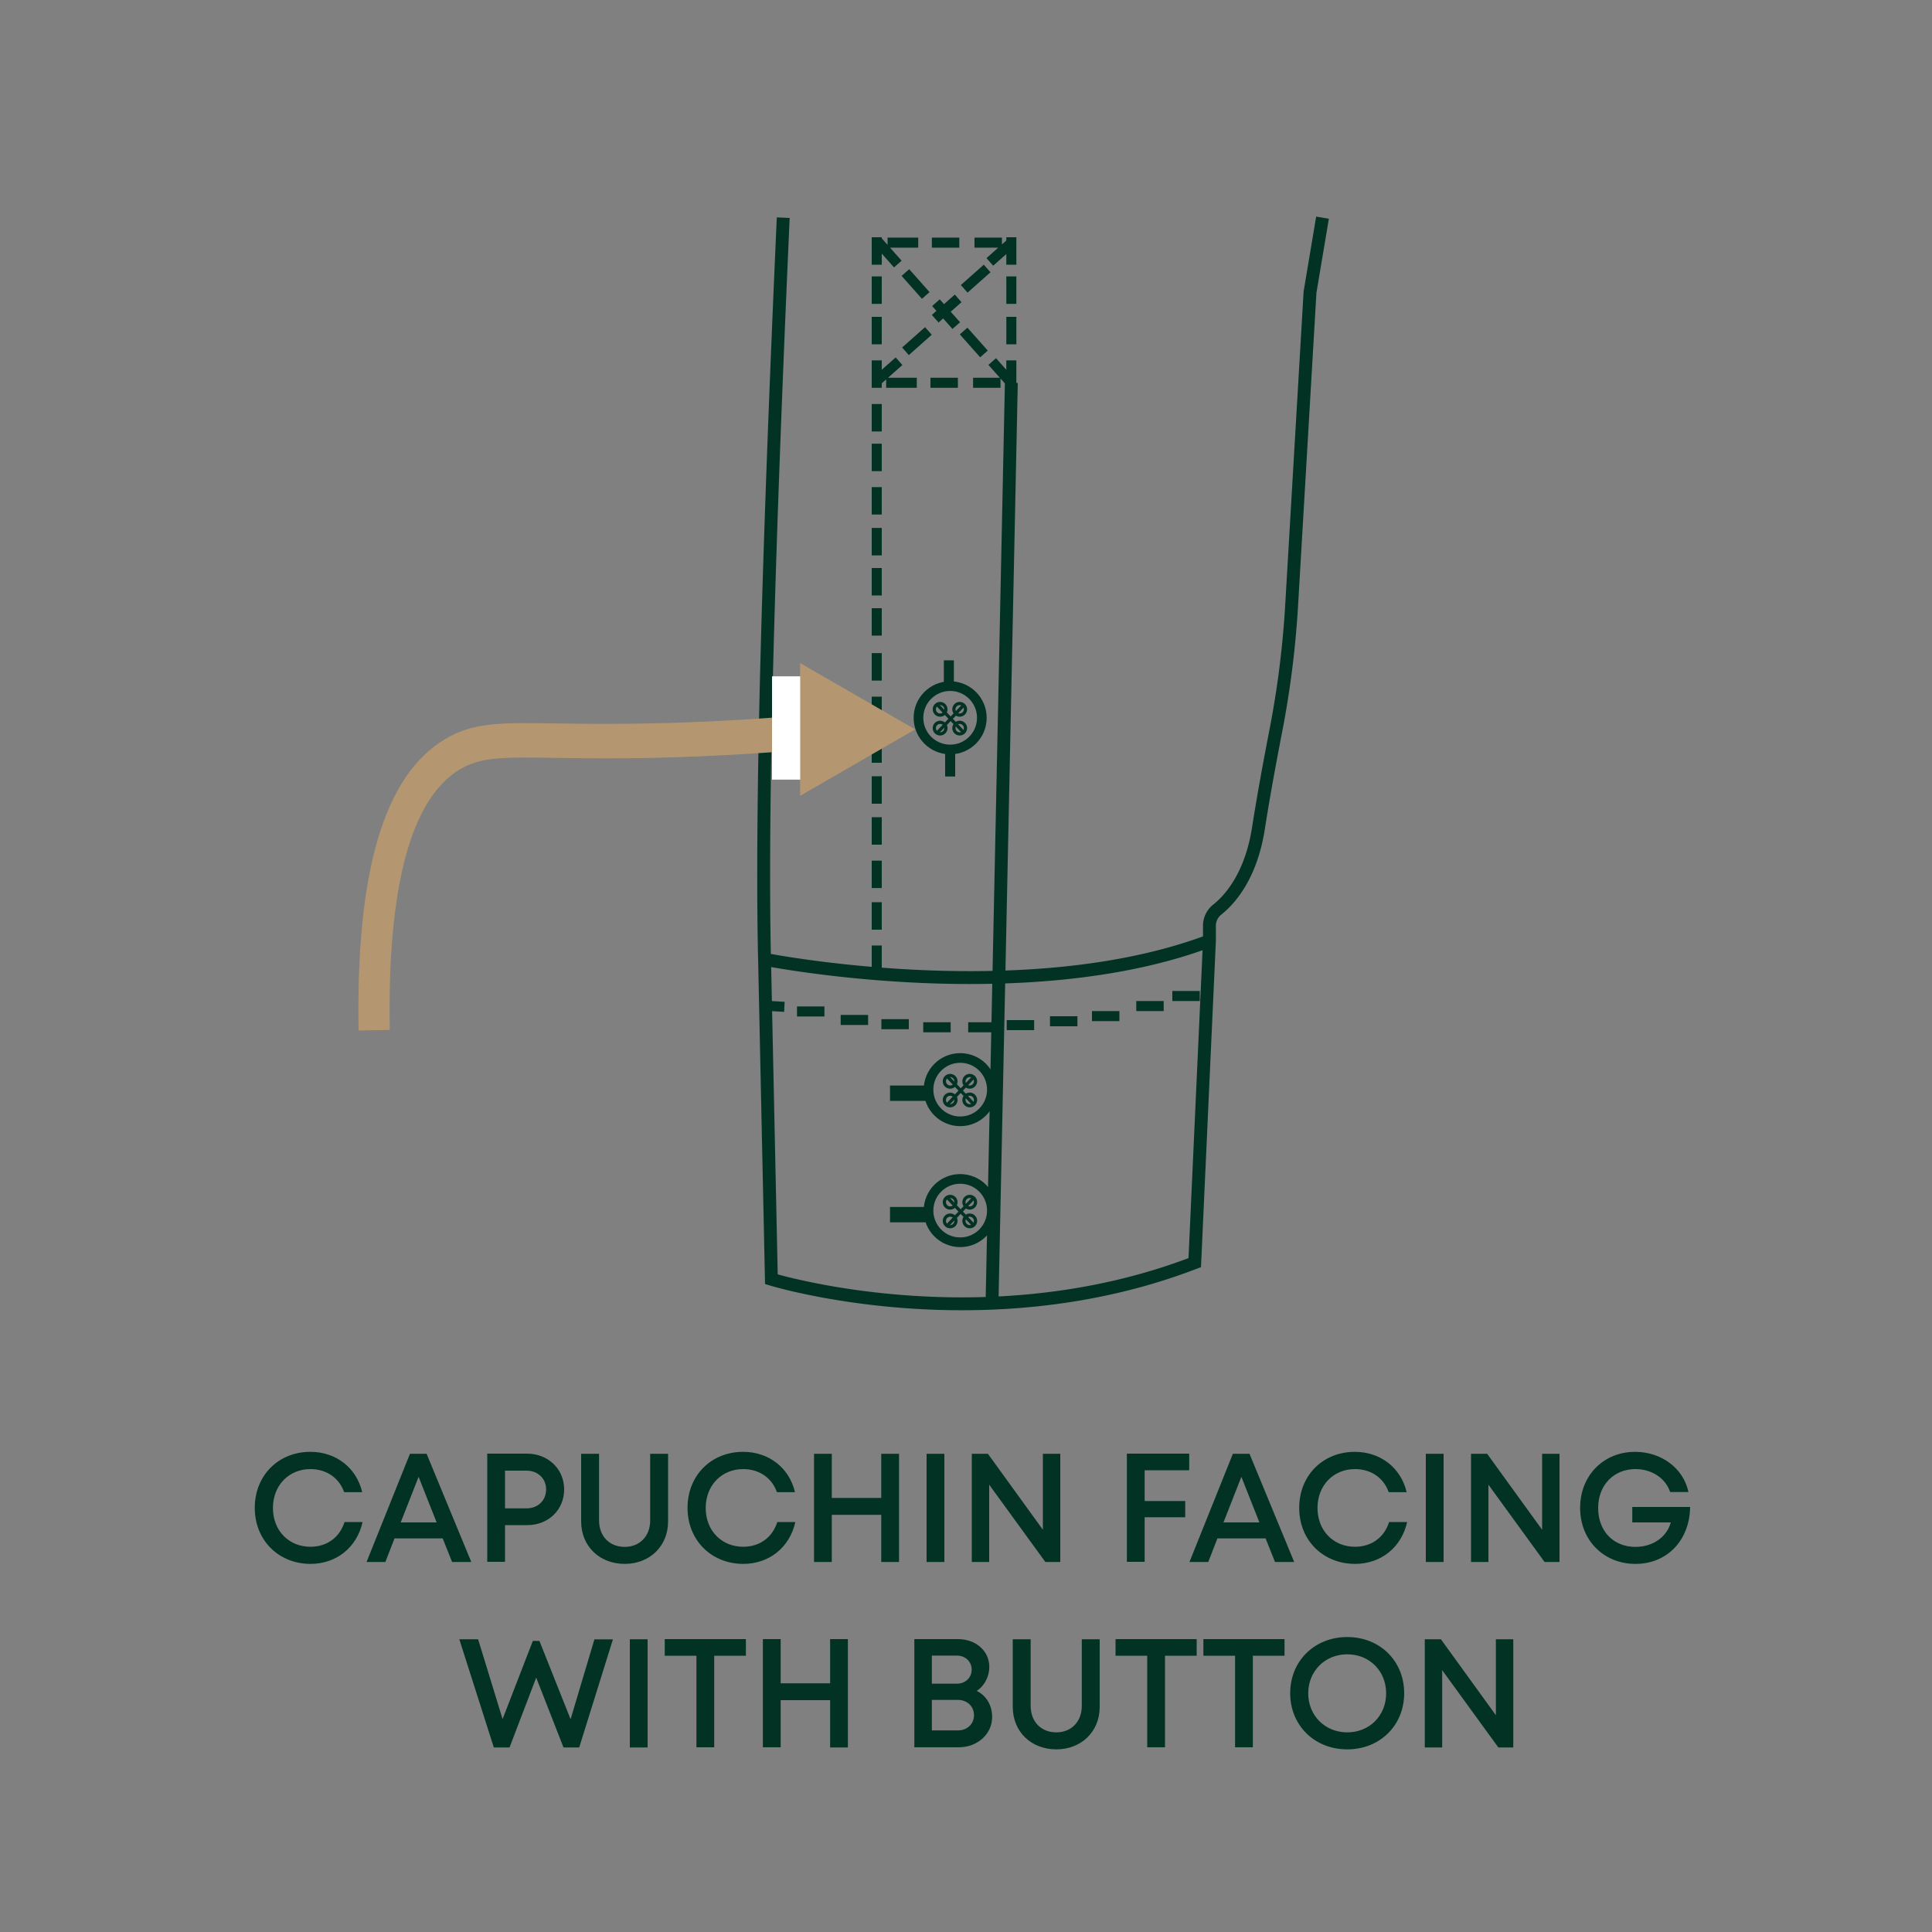 <svg xmlns="http://www.w3.org/2000/svg" xml:space="preserve" id="Calque_1" x="0" y="0" version="1.1" viewBox="0 0 150 150"><rect x="0" y="0" width="150" height="150" fill="#808080" stroke="none"/><style>.st3,.st4{fill:none;stroke:#013224;stroke-width:.75;stroke-miterlimit:10}.st4{stroke-width:.25}.st6{fill:#013224}</style><path d="M74.37 30.11h-2.13v-.78h2.13zm-3.19-.78H68.8v.78h2.38zM70 20.24l-1.58-1.78-.59.52 1.58 1.78zm2.17 2.44-1.58-1.78-.59.52 1.58 1.78zm2.37 2.34-1.58-1.78-.59.52 1.58 1.78zm-6.26 4.9 1.78-1.58-.52-.59-1.78 1.58zm2.28-2.35 1.78-1.58-.52-.59-1.78 1.58zm2.31-2.53 1.78-1.58-.52-.59-1.78 1.58zm2.25-2.32 1.78-1.58-.52-.59-1.78 1.58zm1.99-2.09 1.78-1.58-.52-.59-1.78 1.58zm-.42 6.59-1.58-1.78-.59.52 1.58 1.78zm2.22 2.37-1.58-1.78-.59.52 1.58 1.78zm-1.23-.26h-2.13v.78h2.13zm1.23-8.78v-2.13h-.78v2.13zm0 3.04v-2.13h-.78v2.13zm0 3.14V24.6h-.78v2.13zm0 3.38v-2.13h-.78v2.13zM60.92 77.78l-1.38-.08-.04.78 1.38.08zm3.09 1.14h-2.13v-.78h2.13zm3.39.66h-2.13v-.78h2.13zm3.16.33h-2.13v-.78h2.13zm3.25.24h-2.13v-.78h2.13zm3.49 0h-2.13v-.78h2.13zm2.99-.17h-2.13v-.78h2.13zm3.36-.3h-2.13v-.78h2.13zm3.26-.4h-2.13v-.78h2.13zm3.44-.78h-2.13v-.78h2.13zm2.8-.78h-2.13v-.78h2.13zM68.46 20.55v-2.13h-.78v2.13zm0 3.04v-2.13h-.78v2.13zm0 3.14V24.6h-.78v2.13zm0 6.77v-2.13h-.78v2.13zm0 3.08v-2.13h-.78v2.13zm0 3.37v-2.13h-.78v2.13zm0 3.17v-2.13h-.78v2.13zm0 3.12V44.1h-.78v2.13h.78zm0 3.11v-2.13h-.78v2.13zm0 3.49v-2.13h-.78v2.13zm0 3.38v-2.13h-.78v2.13zm5.6-2.82v-2.13h-.78v2.13zm.1 6.89v-2.13h-.78v2.13zm-1.8 23.99H69.1v1.19h3.26zm0 9.43H69.1v1.19h3.26zm-3.9-34.49v-2.13h-.78v2.13zm0 3.18v-2.13h-.78v2.13zm0 3.18v-2.13h-.78v2.13zm0 3.37v-2.13h-.78v2.13zm0 3.23v-2.13h-.78v2.13zm0 3.36v-2.13h-.78v2.13zm0-45.43v-2.13h-.78v2.13zm6.02-11.66h-2.13v.78h2.13zm-3.19 0h-2.38v.78h2.38zm6.5 0h-2.13v.78h2.13z" style="fill:#023224"/><path d="m102.68 16.9-.97 5.78-1.42 24.19a73.78 73.78 0 0 1-1.25 9.94c-.44 2.27-.95 5.03-1.33 7.46-.58 3.79-2.27 5.61-3.19 6.34-.39.31-.62.77-.62 1.26v1.18l-1.14 24.98c-5.45 2.1-10.89 2.95-15.74 3.15-9.78.4-17.13-1.86-17.13-1.86l-.53-24.84c0-.11-.01-.23-.01-.35-.09-4.3-.07-9.63.03-15.52.02-.88.03-1.77.05-2.68.26-12.35.83-26.72 1.38-39.03m-1.45 57.58s20.13 4 34.54-1.43m-16.88 28.13 1.5-71.46" style="fill:none;stroke:#023224;stroke-miterlimit:10"/><path d="M27.84 80.01c-.21-12.4 1.99-19.8 6.72-22.63 2.18-1.31 4.34-1.28 8.63-1.21 2.99.04 7.08.1 13.14-.22 1.6-.09 3.22-.19 4.8-.32l.17 2.67c-1.6.13-3.24.23-4.86.32-6.13.33-10.27.27-13.29.22-4.11-.06-5.81-.08-7.44.89-3.8 2.28-5.64 9.08-5.45 20.23zm43.21-23.38-8.93-5.15v10.31z" style="fill:#b49770"/><circle cx="74.55" cy="93.99" r="2.46" class="st3"/><circle cx="73.77" cy="93.34" r=".45" class="st4"/><circle cx="75.29" cy="93.34" r=".45" class="st4"/><circle cx="73.77" cy="94.79" r=".45" class="st4"/><circle cx="75.29" cy="94.79" r=".45" class="st4"/><path d="m73.53 92.96 2.06 2.16M73.53 95.17l2.06-2.15" class="st4"/><circle cx="74.55" cy="84.6" r="2.46" class="st3"/><circle cx="73.77" cy="83.95" r=".45" class="st4"/><circle cx="75.29" cy="83.95" r=".45" class="st4"/><circle cx="73.77" cy="85.4" r=".45" class="st4"/><circle cx="75.29" cy="85.4" r=".45" class="st4"/><path d="m73.53 83.56 2.06 2.17M73.53 85.78l2.06-2.15" class="st4"/><circle cx="73.77" cy="55.73" r="2.46" class="st3"/><circle cx="72.99" cy="55.07" r=".45" class="st4"/><circle cx="74.51" cy="55.07" r=".45" class="st4"/><circle cx="72.99" cy="56.53" r=".45" class="st4"/><circle cx="74.51" cy="56.53" r=".45" class="st4"/><path d="m72.75 54.69 2.06 2.17M72.75 56.91l2.06-2.15" class="st4"/><path d="M59.94 52.51h2.19v8.02h-2.19z" style="fill:#fff"/><path d="M19.78 117.07c0-2.51 1.83-4.35 4.32-4.35 1.99 0 3.58 1.24 4.02 3.13h-1.4c-.4-1.12-1.38-1.79-2.62-1.79-1.68 0-2.91 1.27-2.91 3.02s1.23 3.01 2.91 3.01c1.28 0 2.27-.72 2.65-1.92h1.4c-.44 1.97-2.03 3.25-4.05 3.25-2.49-.01-4.32-1.85-4.32-4.35M34.37 119.44h-3.74l-.71 1.83h-1.46l3.37-8.4h1.29l3.47 8.4H35.1zm-3.26-1.24h2.79l-1.4-3.54zM43.8 115.64c0 1.59-1.23 2.77-2.86 2.77h-1.73v2.85h-1.38v-8.4h3.1c1.63.01 2.87 1.19 2.87 2.78m-1.4 0c0-.84-.63-1.46-1.53-1.46h-1.66v2.93h1.66c.9 0 1.53-.62 1.53-1.47M45.12 118.12v-5.25h1.39v5.17c0 1.24.82 2.06 1.99 2.06 1.16 0 1.98-.82 1.98-2.06v-5.17h1.39v5.25c0 1.94-1.44 3.3-3.37 3.3-1.94 0-3.38-1.36-3.38-3.3M53.38 117.07c0-2.51 1.83-4.35 4.32-4.35 1.99 0 3.58 1.24 4.02 3.13h-1.4c-.4-1.12-1.38-1.79-2.62-1.79-1.68 0-2.91 1.27-2.91 3.02s1.23 3.01 2.91 3.01c1.28 0 2.27-.72 2.65-1.92h1.4c-.44 1.97-2.03 3.25-4.05 3.25-2.49-.01-4.32-1.85-4.32-4.35M69.8 112.87v8.4h-1.38v-3.66h-3.84v3.66H63.2v-8.4h1.38v3.43h3.84v-3.43zM71.94 112.87h1.38v8.4h-1.38zM82.32 112.87v8.4h-1.16l-4.36-6v6h-1.35v-8.4h1.25l4.27 5.9v-5.9zM88.87 114.16v2.38h3.15v1.26h-3.15v3.46h-1.38v-8.4h4.84v1.29h-3.46zM98.26 119.44h-3.74l-.71 1.83h-1.46l3.37-8.4h1.29l3.47 8.4h-1.49zm-3.27-1.24h2.79l-1.4-3.54zM100.87 117.07c0-2.51 1.83-4.35 4.32-4.35 1.99 0 3.58 1.24 4.02 3.13h-1.39c-.4-1.12-1.38-1.79-2.62-1.79-1.68 0-2.91 1.27-2.91 3.02s1.23 3.01 2.91 3.01c1.28 0 2.27-.72 2.65-1.92h1.4c-.44 1.97-2.03 3.25-4.05 3.25-2.5-.01-4.33-1.85-4.33-4.35M110.7 112.87h1.38v8.4h-1.38zM121.08 112.87v8.4h-1.16l-4.36-6v6h-1.35v-8.4h1.25l4.27 5.9v-5.9zM131.22 117c-.03 2.57-1.77 4.42-4.24 4.42s-4.3-1.84-4.3-4.35c0-2.5 1.81-4.35 4.27-4.35 2.05 0 3.76 1.29 4.14 3.12h-1.42c-.36-1.08-1.43-1.78-2.69-1.78-1.7 0-2.9 1.25-2.9 3.02 0 1.78 1.17 3.02 2.9 3.02 1.34 0 2.43-.76 2.74-1.9h-2.99V117zM47.59 127.27l-2.62 8.4h-1.22l-2.12-5.42-2.07 5.42h-1.22l-2.68-8.4h1.46l1.9 6.2 2.35-6.07h.51l2.42 6.08 1.85-6.2h1.44zM48.9 127.27h1.38v8.4H48.9zM57.91 128.55h-2.46v7.11h-1.38v-7.11h-2.46v-1.29h6.3zM65.83 127.27v8.4h-1.38V132h-3.84v3.66h-1.38v-8.4h1.38v3.43h3.84v-3.43h1.38zM77.03 133.31c0 1.32-1.14 2.35-2.59 2.35h-3.45v-8.4h3.38c1.4 0 2.44.92 2.44 2.16 0 .73-.37 1.47-.98 1.86.76.37 1.2 1.13 1.2 2.03m-1.59-3.68c0-.63-.49-1.09-1.15-1.09h-1.94v2.18h1.94c.67 0 1.15-.47 1.15-1.09m.18 3.53c0-.68-.53-1.18-1.26-1.18h-2.01v2.37h2.01c.74 0 1.26-.5 1.26-1.19M78.63 132.52v-5.25h1.39v5.17c0 1.24.82 2.06 1.99 2.06 1.16 0 1.98-.82 1.98-2.06v-5.17h1.39v5.25c0 1.94-1.44 3.3-3.37 3.3-1.94 0-3.38-1.36-3.38-3.3M92.91 128.55h-2.46v7.11h-1.38v-7.11h-2.46v-1.29h6.3zM99.73 128.55h-2.46v7.11h-1.38v-7.11h-2.46v-1.29h6.3zM104.6 135.82c-2.55 0-4.43-1.87-4.43-4.36s1.88-4.36 4.43-4.36 4.42 1.87 4.42 4.36c0 2.5-1.88 4.36-4.42 4.36m3.02-4.35c0-1.73-1.29-3.03-3.02-3.03s-3.03 1.31-3.03 3.03c0 1.72 1.3 3.03 3.03 3.03 1.73 0 3.02-1.3 3.02-3.03M117.49 127.27v8.4h-1.16l-4.36-6v6h-1.35v-8.4h1.25l4.27 5.9v-5.9z" class="st6"/></svg>